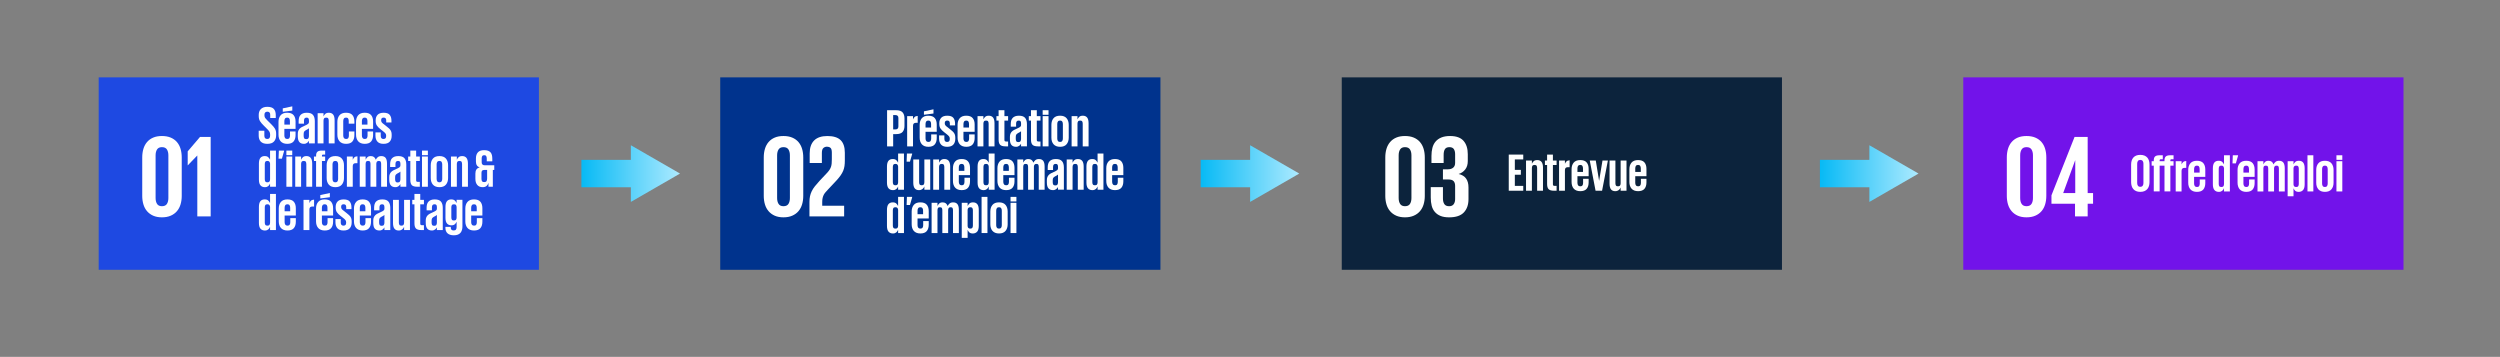 <?xml version="1.0" encoding="utf-8"?>
<!-- Generator: Adobe Illustrator 26.3.1, SVG Export Plug-In . SVG Version: 6.00 Build 0)  -->
<svg version="1.1" id="Layer_1" xmlns="http://www.w3.org/2000/svg" xmlns:xlink="http://www.w3.org/1999/xlink" x="0px" y="0px"
	 viewBox="0 0 3000 428.26" style="enable-background:new 0 0 3000 428.26;" xml:space="preserve">
<rect x="0" y="0" width="3000" height="428.26" fill="#808080" stroke="none"/>
<style type="text/css">
	.st0{fill:#1E49E2;}
	.st1{fill:url(#SVGID_1_);}
	.st2{fill:url(#SVGID_00000174562410471208252450000015822048046516202158_);}
	.st3{fill:url(#SVGID_00000083087417452875661140000018292652890825442480_);}
	.st4{fill:#FFFFFF;}
	.st5{fill:none;}
	.st6{fill:#00338D;}
	.st7{fill:#0C233C;}
	.st8{fill:#7213EA;}
</style>
<rect x="118.43" y="92.84" class="st0" width="528.26" height="230.9"/>
<g>
	<linearGradient id="SVGID_1_" gradientUnits="userSpaceOnUse" x1="697.671" y1="208.286" x2="816.01" y2="208.286">
		<stop  offset="5.586592e-03" style="stop-color:#08BAF5"/>
		<stop  offset="1" style="stop-color:#ACEAFF"/>
	</linearGradient>
	<polygon class="st1" points="697.67,224.69 757.02,224.69 757.02,242.3 816.01,208.28 757.02,174.28 757.02,191.88 697.67,191.88 	
		"/>
</g>
<g>
	
		<linearGradient id="SVGID_00000165203395051303153420000013777989265818971808_" gradientUnits="userSpaceOnUse" x1="1440.787" y1="208.286" x2="1559.126" y2="208.286">
		<stop  offset="5.586592e-03" style="stop-color:#08BAF5"/>
		<stop  offset="1" style="stop-color:#ACEAFF"/>
	</linearGradient>
	<polygon style="fill:url(#SVGID_00000165203395051303153420000013777989265818971808_);" points="1440.79,224.69 1500.14,224.69 
		1500.14,242.3 1559.13,208.28 1500.14,174.28 1500.14,191.88 1440.79,191.88 	"/>
</g>
<g>
	
		<linearGradient id="SVGID_00000060009541048230088020000002204626460117844384_" gradientUnits="userSpaceOnUse" x1="2183.903" y1="208.286" x2="2302.242" y2="208.286">
		<stop  offset="5.586592e-03" style="stop-color:#08BAF5"/>
		<stop  offset="1" style="stop-color:#ACEAFF"/>
	</linearGradient>
	<polygon style="fill:url(#SVGID_00000060009541048230088020000002204626460117844384_);" points="2183.9,224.69 2243.25,224.69 
		2243.25,242.3 2302.24,208.28 2243.25,174.28 2243.25,191.88 2183.9,191.88 	"/>
</g>
<g>
	<path class="st4" d="M194.31,260.8c-4.03,0-7.52-0.66-10.48-1.97c-2.95-1.31-5.41-3.12-7.38-5.41c-1.97-2.3-3.42-5.01-4.36-8.16
		c-0.94-3.14-1.41-6.54-1.41-10.19v-46.12c0-3.75,0.47-7.19,1.41-10.33c0.94-3.14,2.39-5.86,4.36-8.16c1.97-2.3,4.43-4.08,7.38-5.34
		c2.95-1.27,6.44-1.9,10.48-1.9c4.03,0,7.54,0.63,10.55,1.9c3,1.27,5.48,3.05,7.45,5.34c1.97,2.3,3.42,5.02,4.36,8.16
		c0.94,3.14,1.41,6.59,1.41,10.33v46.12c0,3.66-0.47,7.05-1.41,10.19c-0.94,3.14-2.39,5.86-4.36,8.16c-1.97,2.3-4.45,4.1-7.45,5.41
		C201.86,260.15,198.34,260.8,194.31,260.8z M194.31,247.45c2.81,0,4.8-0.91,5.98-2.74c1.17-1.83,1.76-4.19,1.76-7.1v-51.18
		c0-2.9-0.59-5.27-1.76-7.1c-1.17-1.83-3.16-2.74-5.98-2.74c-2.72,0-4.66,0.91-5.84,2.74c-1.17,1.83-1.76,4.2-1.76,7.1v51.18
		c0,2.91,0.58,5.27,1.76,7.1C189.65,246.53,191.59,247.45,194.31,247.45z"/>
	<path class="st4" d="M252.8,164.34v95.33h-16.03V186.7h-0.14l-11.25,11.67h-0.14v-16.73l14.76-17.29H252.8z"/>
</g>
<g>
	<rect x="309.04" y="128.71" class="st5" width="300.7" height="159.16"/>
	<path class="st4" d="M320.75,172.61c-1.88,0-3.47-0.25-4.77-0.74c-1.3-0.49-2.36-1.17-3.17-2.05c-0.81-0.87-1.41-1.92-1.79-3.14
		c-0.38-1.22-0.58-2.53-0.58-3.94v-5.82h6.78v5.99c0,1.25,0.29,2.2,0.86,2.87c0.58,0.67,1.48,1,2.72,1c1.15,0,1.99-0.35,2.53-1.06
		c0.53-0.71,0.8-1.64,0.8-2.79v-1.67c0-1.24-0.27-2.31-0.8-3.21c-0.53-0.9-1.35-1.88-2.46-2.96l-4.29-4.31
		c-1.02-1.02-1.92-1.97-2.69-2.85c-0.77-0.87-1.41-1.75-1.92-2.62c-0.51-0.87-0.89-1.8-1.12-2.78c-0.24-0.98-0.35-2.09-0.35-3.33
		v-1.47c0-1.32,0.2-2.57,0.61-3.74c0.4-1.17,1.02-2.19,1.86-3.04c0.83-0.85,1.89-1.52,3.17-2.02c1.28-0.49,2.82-0.74,4.61-0.74
		c3.67,0,6.28,0.85,7.84,2.56c1.56,1.71,2.34,4.14,2.34,7.3v3.52h-6.66v-3.81c0-2.5-1.15-3.74-3.46-3.74c-1.02,0-1.86,0.29-2.5,0.87
		c-0.64,0.58-0.96,1.49-0.96,2.74v0.9c0,1.24,0.31,2.29,0.93,3.12c0.62,0.84,1.46,1.77,2.53,2.8l4.67,4.61
		c0.98,1.02,1.84,1.95,2.59,2.78c0.75,0.83,1.36,1.69,1.86,2.56c0.49,0.88,0.85,1.78,1.09,2.72c0.23,0.94,0.35,2.01,0.35,3.2v2.11
		c0,2.99-0.84,5.43-2.53,7.33C327.16,171.66,324.46,172.61,320.75,172.61z"/>
	<path class="st4" d="M354.67,157.76v4.29c0,3.29-0.8,5.87-2.4,7.74c-1.6,1.88-4.15,2.82-7.65,2.82c-1.75,0-3.29-0.27-4.61-0.8
		c-1.32-0.53-2.41-1.29-3.26-2.27c-0.85-0.98-1.49-2.14-1.92-3.49c-0.43-1.34-0.64-2.83-0.64-4.45v-15.3c0-3.29,0.85-5.94,2.56-7.97
		c1.71-2.03,4.33-3.04,7.87-3.04c3.5,0,6.05,0.94,7.65,2.82c1.6,1.88,2.4,4.46,2.4,7.74v8.77h-13.44v8.06
		c0,1.24,0.29,2.23,0.86,2.98c0.58,0.75,1.46,1.12,2.66,1.12c1.15,0,1.98-0.36,2.5-1.09c0.51-0.73,0.77-1.73,0.77-3.01v-4.93H354.67
		z M350.77,132.67l-11.46,1.47v-4.1l11.46-2.43V132.67z M341.23,149.51h6.66v-4.29c0-1.24-0.26-2.23-0.77-2.98
		c-0.51-0.75-1.34-1.12-2.5-1.12c-1.2,0-2.06,0.37-2.59,1.12c-0.53,0.75-0.8,1.74-0.8,2.98V149.51z"/>
	<path class="st4" d="M370.73,172.1v-3.01h-0.19c-0.21,0.38-0.48,0.78-0.8,1.18c-0.32,0.41-0.71,0.78-1.18,1.12
		c-0.47,0.34-1.01,0.63-1.63,0.86c-0.62,0.23-1.33,0.35-2.14,0.35c-2.48,0-4.33-0.73-5.57-2.18c-1.24-1.45-1.86-3.78-1.86-6.98
		v-2.75c0-1.49,0.21-2.75,0.64-3.78c0.43-1.02,1-1.9,1.73-2.62c0.73-0.73,1.6-1.35,2.62-1.89c1.02-0.53,2.13-1.06,3.33-1.57
		c1.07-0.47,1.93-0.88,2.59-1.25c0.66-0.36,1.17-0.7,1.54-1.02c0.36-0.32,0.61-0.65,0.74-0.99c0.13-0.34,0.19-0.72,0.19-1.15v-1.66
		c0-1.28-0.2-2.21-0.61-2.78c-0.41-0.58-1.14-0.86-2.21-0.86c-1.11,0-1.91,0.31-2.4,0.93c-0.49,0.62-0.74,1.55-0.74,2.78v3.58h-6.4
		v-3.07c0-1.54,0.17-2.92,0.51-4.16c0.34-1.24,0.91-2.29,1.7-3.17c0.79-0.87,1.8-1.55,3.04-2.02c1.24-0.47,2.75-0.7,4.54-0.7
		c3.46,0,5.92,0.86,7.39,2.59c1.47,1.73,2.21,4.26,2.21,7.58v26.62H370.73z M367.47,166.98c1.28,0,2.14-0.36,2.59-1.09
		c0.45-0.73,0.67-1.64,0.67-2.75v-9.28c-0.13,0.17-0.28,0.32-0.45,0.45c-0.17,0.13-0.38,0.28-0.64,0.45
		c-0.26,0.17-0.58,0.36-0.96,0.58c-0.38,0.21-0.88,0.47-1.47,0.77c-1.11,0.64-1.86,1.27-2.24,1.89c-0.38,0.62-0.58,1.59-0.58,2.91
		v2.24c0,1.11,0.2,2.03,0.61,2.75C365.41,166.62,366.23,166.98,367.47,166.98z"/>
	<path class="st4" d="M394.48,144.83c0-1.11-0.2-2-0.61-2.68c-0.41-0.68-1.23-1.02-2.46-1.02c-1.24,0-2.08,0.34-2.53,1.02
		c-0.45,0.68-0.67,1.58-0.67,2.68v27.27h-7.04v-36.29h7.04v3.71h0.13c0.43-1.07,1.12-2.04,2.08-2.91c0.96-0.87,2.38-1.31,4.26-1.31
		c2.22,0,3.91,0.73,5.09,2.18c1.17,1.45,1.76,3.78,1.76,6.98v27.65h-7.04V144.83z"/>
	<path class="st4" d="M425.26,157.76v4.29c0,3.29-0.79,5.87-2.37,7.74c-1.58,1.88-4.12,2.82-7.62,2.82c-1.75,0-3.29-0.27-4.61-0.8
		c-1.32-0.53-2.41-1.29-3.26-2.27c-0.85-0.98-1.49-2.14-1.92-3.49c-0.43-1.34-0.64-2.83-0.64-4.45v-15.3c0-3.29,0.85-5.94,2.56-7.97
		c1.71-2.03,4.33-3.04,7.87-3.04c3.5,0,6.04,0.93,7.62,2.78c1.58,1.86,2.37,4.43,2.37,7.71v2.62h-6.78v-3.26
		c0-1.24-0.25-2.22-0.74-2.94c-0.49-0.72-1.31-1.09-2.46-1.09c-1.2,0-2.06,0.37-2.59,1.12c-0.53,0.75-0.8,1.74-0.8,2.98v17.47
		c0,1.24,0.29,2.23,0.86,2.98c0.58,0.75,1.44,1.12,2.59,1.12c1.19,0,2.05-0.36,2.56-1.09c0.51-0.73,0.77-1.73,0.77-3.01v-4.93
		H425.26z"/>
	<path class="st4" d="M447.72,157.76v4.29c0,3.29-0.8,5.87-2.4,7.74c-1.6,1.88-4.15,2.82-7.65,2.82c-1.75,0-3.29-0.27-4.61-0.8
		c-1.32-0.53-2.41-1.29-3.26-2.27c-0.85-0.98-1.49-2.14-1.92-3.49c-0.43-1.34-0.64-2.83-0.64-4.45v-15.3c0-3.29,0.85-5.94,2.56-7.97
		c1.71-2.03,4.33-3.04,7.87-3.04c3.5,0,6.05,0.94,7.65,2.82c1.6,1.88,2.4,4.46,2.4,7.74v8.77h-13.44v8.06
		c0,1.24,0.29,2.23,0.86,2.98c0.58,0.75,1.46,1.12,2.66,1.12c1.15,0,1.98-0.36,2.5-1.09c0.51-0.73,0.77-1.73,0.77-3.01v-4.93H447.72
		z M434.28,149.51h6.66v-4.29c0-1.24-0.26-2.23-0.77-2.98c-0.51-0.75-1.34-1.12-2.5-1.12c-1.2,0-2.06,0.37-2.59,1.12
		c-0.53,0.75-0.8,1.74-0.8,2.98V149.51z"/>
	<path class="st4" d="M470,163.01c0,2.94-0.79,5.28-2.37,7.01c-1.58,1.73-4.05,2.59-7.42,2.59c-3.24,0-5.66-0.87-7.26-2.62
		c-1.6-1.75-2.4-4.18-2.4-7.3v-3.78h6.34v4.1c0,2.52,1.09,3.78,3.26,3.78c2.13,0,3.2-1.09,3.2-3.26v-1.02c0-0.9-0.29-1.72-0.86-2.46
		c-0.58-0.75-1.68-1.74-3.3-2.98l-2.69-2.11c-1.88-1.45-3.3-2.89-4.26-4.32c-0.96-1.43-1.44-3.27-1.44-5.54v-0.9
		c0-2.6,0.77-4.74,2.3-6.4c1.54-1.66,3.97-2.5,7.3-2.5c3.46,0,5.88,0.85,7.26,2.56c1.39,1.71,2.08,4.08,2.08,7.1v1.98h-6.27v-2.3
		c0-1.15-0.23-2.03-0.7-2.62c-0.47-0.6-1.26-0.9-2.37-0.9c-1.11,0-1.89,0.27-2.34,0.8c-0.45,0.53-0.67,1.23-0.67,2.08v0.58
		c0,0.85,0.26,1.62,0.77,2.3c0.51,0.68,1.39,1.45,2.62,2.3l2.56,2.05c1.24,0.98,2.28,1.85,3.14,2.59c0.85,0.75,1.54,1.5,2.05,2.27
		c0.51,0.77,0.88,1.6,1.12,2.5c0.23,0.9,0.35,1.96,0.35,3.2V163.01z"/>
	<path class="st4" d="M331.12,224.1h-7.04v-3.71h-0.13c-0.21,0.51-0.48,1.02-0.8,1.54c-0.32,0.51-0.71,0.96-1.18,1.34
		c-0.47,0.38-1.04,0.7-1.7,0.96c-0.66,0.26-1.46,0.38-2.4,0.38c-2.26,0-4.02-0.73-5.28-2.18c-1.26-1.45-1.89-3.78-1.89-6.98v-19.01
		c0-3.2,0.59-5.52,1.76-6.98c1.17-1.45,2.89-2.18,5.15-2.18c1.88,0,3.28,0.44,4.22,1.31c0.94,0.88,1.64,1.85,2.11,2.91h0.13v-10.82
		h7.04V224.1z M317.74,215.1c0,1.1,0.21,1.99,0.64,2.67c0.43,0.68,1.26,1.02,2.5,1.02c1.24,0,2.08-0.34,2.53-1.02
		c0.45-0.68,0.67-1.57,0.67-2.67v-18.74c-0.09-0.97-0.36-1.76-0.83-2.35c-0.47-0.59-1.26-0.89-2.37-0.89c-1.24,0-2.07,0.34-2.5,1.02
		c-0.43,0.68-0.64,1.57-0.64,2.67V215.1z"/>
	<path class="st4" d="M340.91,181.28l-2.62,9.15h-4.03l0.38-9.73h6.27V181.28z"/>
	<path class="st4" d="M343.66,180.71h7.04v5.5h-7.04V180.71z M343.66,187.81h7.04v36.29h-7.04V187.81z"/>
	<path class="st4" d="M367.59,196.83c0-1.11-0.2-2-0.61-2.68c-0.41-0.68-1.23-1.02-2.46-1.02c-1.24,0-2.08,0.34-2.53,1.02
		c-0.45,0.68-0.67,1.58-0.67,2.68v27.27h-7.04v-36.29h7.04v3.71h0.13c0.43-1.07,1.12-2.04,2.08-2.91c0.96-0.87,2.38-1.31,4.26-1.31
		c2.22,0,3.91,0.73,5.09,2.18c1.17,1.45,1.76,3.78,1.76,6.98v27.65h-7.04V196.83z"/>
	<path class="st4" d="M376.75,187.81h2.56v-1.09c0-2.13,0.53-3.67,1.6-4.61c1.07-0.94,2.79-1.41,5.18-1.41h4.1v4.8h-2.37
		c-0.6,0-0.99,0.12-1.18,0.35c-0.19,0.24-0.29,0.61-0.29,1.12v0.83h3.84v5.38h-3.84v30.91h-7.04v-30.91h-2.56V187.81z"/>
	<path class="st4" d="M402.41,224.61c-1.75,0-3.29-0.27-4.61-0.8c-1.32-0.53-2.41-1.29-3.26-2.27c-0.85-0.98-1.49-2.14-1.92-3.49
		c-0.43-1.34-0.64-2.83-0.64-4.45v-15.3c0-3.29,0.85-5.94,2.56-7.97c1.71-2.03,4.33-3.04,7.87-3.04c3.5,0,6.1,1.01,7.81,3.04
		c1.71,2.03,2.56,4.68,2.56,7.97v15.3c0,3.24-0.85,5.89-2.56,7.94C408.51,223.59,405.91,224.61,402.41,224.61z M402.41,218.79
		c1.15,0,1.99-0.37,2.53-1.12c0.53-0.75,0.8-1.74,0.8-2.98v-17.47c0-1.24-0.27-2.23-0.8-2.98c-0.53-0.75-1.38-1.12-2.53-1.12
		c-1.2,0-2.06,0.37-2.59,1.12c-0.53,0.75-0.8,1.74-0.8,2.98v17.47c0,1.24,0.27,2.23,0.8,2.98
		C400.35,218.41,401.21,218.79,402.41,218.79z"/>
	<path class="st4" d="M428.91,195.81h-1.98c-1.28,0-2.21,0.3-2.78,0.9c-0.58,0.6-0.86,1.52-0.86,2.75v24.64h-7.04v-36.29h7.04v3.71
		h0.13c0.3-0.85,0.85-1.71,1.66-2.56c0.81-0.85,2.09-1.32,3.84-1.41V195.81z"/>
	<path class="st4" d="M444.58,196.76c0-1.11-0.18-1.99-0.54-2.65c-0.36-0.66-1.14-0.99-2.34-0.99c-1.19,0-1.98,0.33-2.37,0.99
		c-0.38,0.66-0.58,1.54-0.58,2.65v27.34h-7.04v-36.29h7.04v3.65h0.13c0.43-1.02,1.1-1.97,2.02-2.85c0.92-0.87,2.27-1.31,4.06-1.31
		c2.99,0,4.95,1.41,5.89,4.22h0.19c0.47-1.02,1.22-1.98,2.24-2.88s2.45-1.34,4.29-1.34c2.35,0,4.07,0.73,5.18,2.18
		c1.11,1.45,1.66,3.75,1.66,6.91v27.71h-7.04v-27.34c0-1.11-0.18-1.99-0.54-2.65c-0.36-0.66-1.12-0.99-2.27-0.99
		c-1.11,0-1.88,0.31-2.3,0.93c-0.43,0.62-0.66,1.42-0.7,2.4v27.65h-6.98V196.76z"/>
	<path class="st4" d="M480.49,224.1v-3.01h-0.19c-0.21,0.38-0.48,0.78-0.8,1.18c-0.32,0.41-0.71,0.78-1.18,1.12
		c-0.47,0.34-1.01,0.63-1.63,0.86c-0.62,0.23-1.33,0.35-2.14,0.35c-2.48,0-4.33-0.73-5.57-2.18c-1.24-1.45-1.86-3.78-1.86-6.98
		v-2.75c0-1.49,0.21-2.75,0.64-3.78c0.43-1.02,1-1.9,1.73-2.62c0.73-0.73,1.6-1.35,2.62-1.89c1.02-0.53,2.13-1.06,3.33-1.57
		c1.07-0.47,1.93-0.88,2.59-1.25c0.66-0.36,1.17-0.7,1.54-1.02c0.36-0.32,0.61-0.65,0.74-0.99c0.13-0.34,0.19-0.72,0.19-1.15v-1.66
		c0-1.28-0.2-2.21-0.61-2.78c-0.41-0.58-1.14-0.86-2.21-0.86c-1.11,0-1.91,0.31-2.4,0.93c-0.49,0.62-0.74,1.55-0.74,2.78v3.58h-6.4
		v-3.07c0-1.54,0.17-2.92,0.51-4.16c0.34-1.24,0.91-2.29,1.7-3.17c0.79-0.87,1.8-1.55,3.04-2.02c1.24-0.47,2.75-0.7,4.54-0.7
		c3.46,0,5.92,0.86,7.39,2.59c1.47,1.73,2.21,4.26,2.21,7.58v26.62H480.49z M477.23,218.98c1.28,0,2.14-0.36,2.59-1.09
		c0.45-0.73,0.67-1.64,0.67-2.75v-9.28c-0.13,0.17-0.28,0.32-0.45,0.45c-0.17,0.13-0.38,0.28-0.64,0.45
		c-0.26,0.17-0.58,0.36-0.96,0.58c-0.38,0.21-0.88,0.47-1.47,0.77c-1.11,0.64-1.86,1.27-2.24,1.89c-0.38,0.62-0.58,1.59-0.58,2.91
		v2.24c0,1.11,0.2,2.03,0.61,2.75C475.17,218.62,475.99,218.98,477.23,218.98z"/>
	<path class="st4" d="M489.77,187.81h2.62v-7.1h6.98v7.1h4.42v5.38h-4.42v23.11c0,0.72,0.16,1.23,0.48,1.53s0.88,0.44,1.7,0.44h2.24
		v5.82h-3.01c-3.16,0-5.34-0.62-6.56-1.86c-1.22-1.24-1.82-3.31-1.82-6.21v-22.85h-2.62V187.81z"/>
	<path class="st4" d="M506.41,180.71h7.04v5.5h-7.04V180.71z M506.41,187.81h7.04v36.29h-7.04V187.81z"/>
	<path class="st4" d="M527.34,224.61c-1.75,0-3.29-0.27-4.61-0.8c-1.32-0.53-2.41-1.29-3.26-2.27c-0.85-0.98-1.49-2.14-1.92-3.49
		c-0.43-1.34-0.64-2.83-0.64-4.45v-15.3c0-3.29,0.85-5.94,2.56-7.97c1.71-2.03,4.33-3.04,7.87-3.04c3.5,0,6.1,1.01,7.81,3.04
		c1.71,2.03,2.56,4.68,2.56,7.97v15.3c0,3.24-0.85,5.89-2.56,7.94C533.44,223.59,530.83,224.61,527.34,224.61z M527.34,218.79
		c1.15,0,1.99-0.37,2.53-1.12c0.53-0.75,0.8-1.74,0.8-2.98v-17.47c0-1.24-0.27-2.23-0.8-2.98c-0.53-0.75-1.38-1.12-2.53-1.12
		c-1.2,0-2.06,0.37-2.59,1.12c-0.53,0.75-0.8,1.74-0.8,2.98v17.47c0,1.24,0.27,2.23,0.8,2.98
		C525.28,218.41,526.14,218.79,527.34,218.79z"/>
	<path class="st4" d="M554.47,196.83c0-1.11-0.2-2-0.61-2.68c-0.41-0.68-1.23-1.02-2.46-1.02c-1.24,0-2.08,0.34-2.53,1.02
		c-0.45,0.68-0.67,1.58-0.67,2.68v27.27h-7.04v-36.29h7.04v3.71h0.13c0.43-1.07,1.12-2.04,2.08-2.91c0.96-0.87,2.38-1.31,4.26-1.31
		c2.22,0,3.91,0.73,5.09,2.18c1.17,1.45,1.76,3.78,1.76,6.98v27.65h-7.04V196.83z"/>
	<path class="st4" d="M591.4,203.94v20.16h-5.25v-4.74c-0.38,1.49-1.13,2.74-2.24,3.74c-1.11,1-2.69,1.5-4.74,1.5
		c-2.77,0-4.92-0.89-6.43-2.66c-1.52-1.77-2.27-4.19-2.27-7.26v-6.4c0-2,0.4-3.63,1.22-4.86c0.81-1.24,2.13-2.07,3.97-2.5
		c-3.03-0.98-4.54-3.33-4.54-7.04v-3.78c0-3.07,0.78-5.49,2.34-7.26c1.56-1.77,4.02-2.66,7.39-2.66c1.88,0,3.46,0.22,4.74,0.67
		c1.28,0.45,2.3,1.11,3.07,1.98c0.77,0.88,1.31,1.96,1.63,3.26c0.32,1.3,0.48,2.81,0.48,4.51v3.01h-6.66v-3.14
		c0-1.36-0.21-2.41-0.64-3.14c-0.43-0.73-1.22-1.09-2.37-1.09c-1.15,0-1.95,0.35-2.4,1.06c-0.45,0.7-0.67,1.65-0.67,2.85v4.67
		c0,2.35,1.24,3.52,3.71,3.52h11.39v5.57H591.4z M581.03,218.53c1.32,0,2.24-0.37,2.75-1.12c0.51-0.75,0.77-1.78,0.77-3.1v-10.37
		h-3.39c-1.28,0-2.17,0.3-2.66,0.9c-0.49,0.6-0.74,1.47-0.74,2.62v7.17c0,1.24,0.25,2.2,0.74,2.88
		C578.99,218.19,579.84,218.53,581.03,218.53z"/>
	<path class="st4" d="M331.12,276.1h-7.04v-3.71h-0.13c-0.21,0.51-0.48,1.02-0.8,1.54c-0.32,0.51-0.71,0.96-1.18,1.34
		c-0.47,0.38-1.04,0.7-1.7,0.96c-0.66,0.26-1.46,0.38-2.4,0.38c-2.26,0-4.02-0.73-5.28-2.18c-1.26-1.45-1.89-3.78-1.89-6.98v-19.01
		c0-3.2,0.59-5.52,1.76-6.98c1.17-1.45,2.89-2.18,5.15-2.18c1.88,0,3.28,0.44,4.22,1.31c0.94,0.88,1.64,1.85,2.11,2.91h0.13v-10.82
		h7.04V276.1z M317.74,267.1c0,1.1,0.21,1.99,0.64,2.67c0.43,0.68,1.26,1.02,2.5,1.02c1.24,0,2.08-0.34,2.53-1.02
		c0.45-0.68,0.67-1.57,0.67-2.67v-18.74c-0.09-0.97-0.36-1.76-0.83-2.35c-0.47-0.59-1.26-0.89-2.37-0.89c-1.24,0-2.07,0.34-2.5,1.02
		c-0.43,0.68-0.64,1.57-0.64,2.67V267.1z"/>
	<path class="st4" d="M354.99,261.76v4.29c0,3.29-0.8,5.87-2.4,7.74c-1.6,1.88-4.15,2.82-7.65,2.82c-1.75,0-3.29-0.27-4.61-0.8
		c-1.32-0.53-2.41-1.29-3.26-2.27c-0.85-0.98-1.49-2.14-1.92-3.49c-0.43-1.34-0.64-2.83-0.64-4.45v-15.3c0-3.29,0.85-5.94,2.56-7.97
		c1.71-2.03,4.33-3.04,7.87-3.04c3.5,0,6.05,0.94,7.65,2.82c1.6,1.88,2.4,4.46,2.4,7.74v8.77h-13.44v8.06
		c0,1.24,0.29,2.23,0.86,2.98c0.58,0.75,1.46,1.12,2.66,1.12c1.15,0,1.98-0.36,2.5-1.09c0.51-0.73,0.77-1.73,0.77-3.01v-4.93H354.99
		z M341.55,253.51h6.66v-4.29c0-1.24-0.26-2.23-0.77-2.98c-0.51-0.75-1.34-1.12-2.5-1.12c-1.2,0-2.06,0.37-2.59,1.12
		c-0.53,0.75-0.8,1.74-0.8,2.98V253.51z"/>
	<path class="st4" d="M376.88,247.81h-1.98c-1.28,0-2.21,0.3-2.78,0.9c-0.58,0.6-0.86,1.52-0.86,2.75v24.64h-7.04v-36.29h7.04v3.71
		h0.13c0.3-0.85,0.85-1.71,1.66-2.56c0.81-0.85,2.09-1.32,3.84-1.41V247.81z"/>
	<path class="st4" d="M399.72,261.76v4.29c0,3.29-0.8,5.87-2.4,7.74c-1.6,1.88-4.15,2.82-7.65,2.82c-1.75,0-3.29-0.27-4.61-0.8
		c-1.32-0.53-2.41-1.29-3.26-2.27c-0.85-0.98-1.49-2.14-1.92-3.49c-0.43-1.34-0.64-2.83-0.64-4.45v-15.3c0-3.29,0.85-5.94,2.56-7.97
		c1.71-2.03,4.33-3.04,7.87-3.04c3.5,0,6.05,0.94,7.65,2.82c1.6,1.88,2.4,4.46,2.4,7.74v8.77h-13.44v8.06
		c0,1.24,0.29,2.23,0.86,2.98c0.58,0.75,1.46,1.12,2.66,1.12c1.15,0,1.98-0.36,2.5-1.09c0.51-0.73,0.77-1.73,0.77-3.01v-4.93H399.72
		z M395.82,236.67l-11.46,1.47v-4.1l11.46-2.43V236.67z M386.28,253.51h6.66v-4.29c0-1.24-0.26-2.23-0.77-2.98
		c-0.51-0.75-1.34-1.12-2.5-1.12c-1.2,0-2.06,0.37-2.59,1.12c-0.53,0.75-0.8,1.74-0.8,2.98V253.51z"/>
	<path class="st4" d="M422,267.01c0,2.94-0.79,5.28-2.37,7.01c-1.58,1.73-4.05,2.59-7.42,2.59c-3.24,0-5.66-0.87-7.26-2.62
		c-1.6-1.75-2.4-4.18-2.4-7.3v-3.78h6.34v4.1c0,2.52,1.09,3.78,3.26,3.78c2.13,0,3.2-1.09,3.2-3.26v-1.02c0-0.9-0.29-1.72-0.86-2.46
		c-0.58-0.75-1.68-1.74-3.3-2.98l-2.69-2.11c-1.88-1.45-3.3-2.89-4.26-4.32c-0.96-1.43-1.44-3.27-1.44-5.54v-0.9
		c0-2.6,0.77-4.74,2.3-6.4c1.54-1.66,3.97-2.5,7.3-2.5c3.46,0,5.88,0.85,7.26,2.56c1.39,1.71,2.08,4.08,2.08,7.1v1.98h-6.27v-2.3
		c0-1.15-0.23-2.03-0.7-2.62c-0.47-0.6-1.26-0.9-2.37-0.9c-1.11,0-1.89,0.27-2.34,0.8c-0.45,0.53-0.67,1.23-0.67,2.08v0.58
		c0,0.85,0.26,1.62,0.77,2.3c0.51,0.68,1.39,1.45,2.62,2.3l2.56,2.05c1.24,0.98,2.28,1.85,3.14,2.59c0.85,0.75,1.54,1.5,2.05,2.27
		c0.51,0.77,0.88,1.6,1.12,2.5c0.23,0.9,0.35,1.96,0.35,3.2V267.01z"/>
	<path class="st4" d="M445.23,261.76v4.29c0,3.29-0.8,5.87-2.4,7.74c-1.6,1.88-4.15,2.82-7.65,2.82c-1.75,0-3.29-0.27-4.61-0.8
		c-1.32-0.53-2.41-1.29-3.26-2.27c-0.85-0.98-1.49-2.14-1.92-3.49c-0.43-1.34-0.64-2.83-0.64-4.45v-15.3c0-3.29,0.85-5.94,2.56-7.97
		c1.71-2.03,4.33-3.04,7.87-3.04c3.5,0,6.05,0.94,7.65,2.82c1.6,1.88,2.4,4.46,2.4,7.74v8.77h-13.44v8.06
		c0,1.24,0.29,2.23,0.86,2.98c0.58,0.75,1.46,1.12,2.66,1.12c1.15,0,1.98-0.36,2.5-1.09c0.51-0.73,0.77-1.73,0.77-3.01v-4.93H445.23
		z M431.79,253.51h6.66v-4.29c0-1.24-0.26-2.23-0.77-2.98c-0.51-0.75-1.34-1.12-2.5-1.12c-1.2,0-2.06,0.37-2.59,1.12
		c-0.53,0.75-0.8,1.74-0.8,2.98V253.51z"/>
	<path class="st4" d="M461.29,276.1v-3.01h-0.19c-0.21,0.38-0.48,0.78-0.8,1.18c-0.32,0.41-0.71,0.78-1.18,1.12
		c-0.47,0.34-1.01,0.63-1.63,0.86c-0.62,0.23-1.33,0.35-2.14,0.35c-2.48,0-4.33-0.73-5.57-2.18c-1.24-1.45-1.86-3.78-1.86-6.98
		v-2.75c0-1.49,0.21-2.75,0.64-3.78c0.43-1.02,1-1.9,1.73-2.62c0.73-0.73,1.6-1.35,2.62-1.89c1.02-0.53,2.13-1.06,3.33-1.57
		c1.07-0.47,1.93-0.88,2.59-1.25c0.66-0.36,1.17-0.7,1.54-1.02c0.36-0.32,0.61-0.65,0.74-0.99c0.13-0.34,0.19-0.72,0.19-1.15v-1.66
		c0-1.28-0.2-2.21-0.61-2.78c-0.41-0.58-1.14-0.86-2.21-0.86c-1.11,0-1.91,0.31-2.4,0.93c-0.49,0.62-0.74,1.55-0.74,2.78v3.58h-6.4
		v-3.07c0-1.54,0.17-2.92,0.51-4.16c0.34-1.24,0.91-2.29,1.7-3.17c0.79-0.87,1.8-1.55,3.04-2.02c1.24-0.47,2.75-0.7,4.54-0.7
		c3.46,0,5.92,0.86,7.39,2.59c1.47,1.73,2.21,4.26,2.21,7.58v26.62H461.29z M458.03,270.98c1.28,0,2.14-0.36,2.59-1.09
		c0.45-0.73,0.67-1.64,0.67-2.75v-9.28c-0.13,0.17-0.28,0.32-0.45,0.45c-0.17,0.13-0.38,0.28-0.64,0.45
		c-0.26,0.17-0.58,0.36-0.96,0.58c-0.38,0.21-0.88,0.47-1.47,0.77c-1.11,0.64-1.86,1.27-2.24,1.89c-0.38,0.62-0.58,1.59-0.58,2.91
		v2.24c0,1.11,0.2,2.03,0.61,2.75C455.97,270.62,456.79,270.98,458.03,270.98z"/>
	<path class="st4" d="M478.64,267.08c0,1.11,0.2,2,0.61,2.68c0.4,0.68,1.23,1.02,2.46,1.02c1.24,0,2.08-0.34,2.53-1.02
		c0.45-0.68,0.67-1.58,0.67-2.68v-27.27h7.04v36.29h-7.04v-3.71h-0.13c-0.21,0.51-0.49,1.02-0.83,1.54
		c-0.34,0.51-0.77,0.96-1.28,1.34c-0.51,0.38-1.12,0.7-1.82,0.96s-1.53,0.38-2.46,0.38c-2.22,0-3.9-0.73-5.06-2.18
		c-1.15-1.45-1.73-3.78-1.73-6.98v-27.65h7.04V267.08z"/>
	<path class="st4" d="M494.7,239.81h2.62v-7.1h6.98v7.1h4.42v5.38h-4.42v23.11c0,0.72,0.16,1.23,0.48,1.53s0.88,0.44,1.7,0.44h2.24
		v5.82h-3.01c-3.16,0-5.34-0.62-6.56-1.86c-1.22-1.24-1.82-3.31-1.82-6.21v-22.85h-2.62V239.81z"/>
	<path class="st4" d="M524.27,276.1v-3.01h-0.19c-0.21,0.38-0.48,0.78-0.8,1.18c-0.32,0.41-0.71,0.78-1.18,1.12
		c-0.47,0.34-1.01,0.63-1.63,0.86c-0.62,0.23-1.33,0.35-2.14,0.35c-2.48,0-4.33-0.73-5.57-2.18c-1.24-1.45-1.86-3.78-1.86-6.98
		v-2.75c0-1.49,0.21-2.75,0.64-3.78c0.43-1.02,1-1.9,1.73-2.62c0.73-0.73,1.6-1.35,2.62-1.89c1.02-0.53,2.13-1.06,3.33-1.57
		c1.07-0.47,1.93-0.88,2.59-1.25c0.66-0.36,1.17-0.7,1.54-1.02c0.36-0.32,0.61-0.65,0.74-0.99c0.13-0.34,0.19-0.72,0.19-1.15v-1.66
		c0-1.28-0.2-2.21-0.61-2.78c-0.41-0.58-1.14-0.86-2.21-0.86c-1.11,0-1.91,0.31-2.4,0.93c-0.49,0.62-0.74,1.55-0.74,2.78v3.58h-6.4
		v-3.07c0-1.54,0.17-2.92,0.51-4.16c0.34-1.24,0.91-2.29,1.7-3.17c0.79-0.87,1.8-1.55,3.04-2.02c1.24-0.47,2.75-0.7,4.54-0.7
		c3.46,0,5.92,0.86,7.39,2.59c1.47,1.73,2.21,4.26,2.21,7.58v26.62H524.27z M521,270.98c1.28,0,2.14-0.36,2.59-1.09
		c0.45-0.73,0.67-1.64,0.67-2.75v-9.28c-0.13,0.17-0.28,0.32-0.45,0.45c-0.17,0.13-0.38,0.28-0.64,0.45
		c-0.26,0.17-0.58,0.36-0.96,0.58c-0.38,0.21-0.88,0.47-1.47,0.77c-1.11,0.64-1.86,1.27-2.24,1.89c-0.38,0.62-0.58,1.59-0.58,2.91
		v2.24c0,1.11,0.2,2.03,0.61,2.75C518.95,270.62,519.77,270.98,521,270.98z"/>
	<path class="st4" d="M554.92,239.81v31.68c0,1.58-0.18,3.04-0.54,4.38c-0.36,1.34-0.95,2.5-1.76,3.46
		c-0.81,0.96-1.88,1.71-3.2,2.24c-1.32,0.53-2.92,0.8-4.8,0.8c-1.79,0-3.33-0.22-4.61-0.67c-1.28-0.45-2.33-1.07-3.14-1.86
		c-0.81-0.79-1.41-1.72-1.79-2.78c-0.38-1.07-0.58-2.22-0.58-3.46v-1.34h6.46v0.9c0,1.11,0.27,1.95,0.8,2.53
		c0.53,0.58,1.44,0.86,2.72,0.86c1.24,0,2.12-0.35,2.66-1.06c0.53-0.7,0.8-1.67,0.8-2.91v-6.34h-0.13c-0.21,0.51-0.48,1.01-0.8,1.5
		c-0.32,0.49-0.71,0.94-1.18,1.34c-0.47,0.41-1.04,0.73-1.7,0.96c-0.66,0.23-1.46,0.35-2.4,0.35c-2.26,0-4.02-0.71-5.28-2.14
		c-1.26-1.43-1.89-3.74-1.89-6.94v-12.86c0-3.2,0.59-5.52,1.76-6.98c1.17-1.45,2.87-2.18,5.09-2.18c1.92,0,3.35,0.44,4.29,1.31
		c0.94,0.88,1.64,1.85,2.11,2.91h0.13v-3.71H554.92z M541.61,260.97c0,1.1,0.2,1.97,0.61,2.63c0.4,0.65,1.23,0.98,2.46,0.98
		c1.24,0,2.09-0.33,2.56-0.98c0.47-0.66,0.7-1.53,0.7-2.63V248.8c0-1.1-0.22-1.99-0.67-2.66c-0.45-0.68-1.29-1.01-2.53-1.01
		c-1.24,0-2.07,0.34-2.5,1.01c-0.43,0.68-0.64,1.56-0.64,2.66V260.97z"/>
	<path class="st4" d="M578.86,261.76v4.29c0,3.29-0.8,5.87-2.4,7.74c-1.6,1.88-4.15,2.82-7.65,2.82c-1.75,0-3.29-0.27-4.61-0.8
		c-1.32-0.53-2.41-1.29-3.26-2.27c-0.85-0.98-1.49-2.14-1.92-3.49c-0.43-1.34-0.64-2.83-0.64-4.45v-15.3c0-3.29,0.85-5.94,2.56-7.97
		c1.71-2.03,4.33-3.04,7.87-3.04c3.5,0,6.05,0.94,7.65,2.82c1.6,1.88,2.4,4.46,2.4,7.74v8.77h-13.44v8.06
		c0,1.24,0.29,2.23,0.86,2.98c0.58,0.75,1.46,1.12,2.66,1.12c1.15,0,1.98-0.36,2.5-1.09c0.51-0.73,0.77-1.73,0.77-3.01v-4.93H578.86
		z M565.42,253.51h6.66v-4.29c0-1.24-0.26-2.23-0.77-2.98c-0.51-0.75-1.34-1.12-2.5-1.12c-1.2,0-2.06,0.37-2.59,1.12
		c-0.53,0.75-0.8,1.74-0.8,2.98V253.51z"/>
</g>
<rect x="864.27" y="92.84" class="st6" width="528.26" height="230.9"/>
<g>
	<path class="st4" d="M940.14,260.8c-4.03,0-7.52-0.66-10.48-1.97c-2.95-1.31-5.41-3.12-7.38-5.41c-1.97-2.3-3.42-5.01-4.36-8.16
		c-0.94-3.14-1.41-6.54-1.41-10.19v-46.12c0-3.75,0.47-7.19,1.41-10.33c0.94-3.14,2.39-5.86,4.36-8.16c1.97-2.3,4.43-4.08,7.38-5.34
		c2.95-1.27,6.44-1.9,10.48-1.9c4.03,0,7.54,0.63,10.55,1.9c3,1.27,5.48,3.05,7.45,5.34c1.97,2.3,3.42,5.02,4.36,8.16
		c0.94,3.14,1.41,6.59,1.41,10.33v46.12c0,3.66-0.47,7.05-1.41,10.19c-0.94,3.14-2.39,5.86-4.36,8.16c-1.97,2.3-4.45,4.1-7.45,5.41
		C947.69,260.15,944.17,260.8,940.14,260.8z M940.14,247.45c2.81,0,4.8-0.91,5.98-2.74c1.17-1.83,1.76-4.19,1.76-7.1v-51.18
		c0-2.9-0.59-5.27-1.76-7.1c-1.17-1.83-3.16-2.74-5.98-2.74c-2.72,0-4.66,0.91-5.84,2.74c-1.17,1.83-1.76,4.2-1.76,7.1v51.18
		c0,2.91,0.58,5.27,1.76,7.1C935.48,246.53,937.42,247.45,940.14,247.45z"/>
	<path class="st4" d="M971.36,242.1c0-2.34,0.21-4.52,0.63-6.54c0.42-2.01,1.1-4.01,2.04-5.98c0.94-1.97,2.18-3.94,3.73-5.91
		c1.55-1.97,3.4-4.12,5.55-6.47l9-9.56c1.31-1.41,2.34-2.68,3.09-3.81c0.75-1.13,1.34-2.31,1.76-3.53c0.42-1.22,0.7-2.57,0.84-4.02
		c0.14-1.46,0.21-3.18,0.21-5.15v-7.91c0-3.01-0.56-4.97-1.69-5.86c-1.12-0.89-2.48-1.34-4.08-1.34c-1.69,0-3.14,0.52-4.36,1.56
		c-1.22,1.04-1.83,3.02-1.83,5.95v12.04h-14.62v-11.53c0-6.75,1.78-11.9,5.34-15.47c3.56-3.56,8.86-5.34,15.89-5.34
		c7.22,0,12.51,1.64,15.89,4.92c3.38,3.28,5.06,8.34,5.06,15.19v9.28c0,2.44-0.14,4.64-0.42,6.61c-0.28,1.97-0.8,3.87-1.55,5.69
		c-0.75,1.83-1.78,3.68-3.09,5.55c-1.31,1.88-3,3.94-5.06,6.19l-10.26,10.93c-1.03,1.14-1.97,2.18-2.81,3.12s-1.55,1.96-2.11,3.05
		s-1.01,2.32-1.34,3.69c-0.33,1.37-0.49,3.01-0.49,4.9v4.54h26.29v12.8h-41.62V242.1z"/>
</g>
<g>
	<rect x="1062.7" y="132.26" class="st5" width="300.7" height="148.06"/>
	<path class="st4" d="M1064.5,132.26h10.82c3.67,0,6.26,0.86,7.78,2.59c1.51,1.73,2.27,4.11,2.27,7.14v9.15
		c0,3.03-0.76,5.42-2.27,7.17c-1.51,1.75-4.11,2.62-7.78,2.62h-3.52v14.72h-7.3V132.26z M1071.79,138.08v17.22h2.69
		c2.39,0,3.58-1.2,3.58-3.61v-10.06c0-2.36-1.19-3.55-3.58-3.55H1071.79z"/>
	<path class="st4" d="M1101.23,147.36h-1.98c-1.28,0-2.21,0.3-2.78,0.9c-0.58,0.6-0.86,1.52-0.86,2.75v24.64h-7.04v-36.29h7.04v3.71
		h0.13c0.3-0.85,0.85-1.71,1.66-2.56c0.81-0.85,2.09-1.32,3.84-1.41V147.36z"/>
	<path class="st4" d="M1124.08,161.31v4.29c0,3.29-0.8,5.87-2.4,7.74c-1.6,1.88-4.15,2.82-7.65,2.82c-1.75,0-3.29-0.27-4.61-0.8
		c-1.32-0.53-2.41-1.29-3.26-2.27c-0.85-0.98-1.49-2.14-1.92-3.49c-0.43-1.34-0.64-2.83-0.64-4.45v-15.3c0-3.29,0.85-5.94,2.56-7.97
		c1.71-2.03,4.33-3.04,7.87-3.04c3.5,0,6.05,0.94,7.65,2.82c1.6,1.88,2.4,4.46,2.4,7.74v8.77h-13.44v8.06
		c0,1.24,0.29,2.23,0.86,2.98c0.58,0.75,1.46,1.12,2.66,1.12c1.15,0,1.98-0.36,2.5-1.09c0.51-0.73,0.77-1.73,0.77-3.01v-4.93
		H1124.08z M1120.18,136.23l-11.46,1.47v-4.1l11.46-2.43V136.23z M1110.64,153.06h6.66v-4.29c0-1.24-0.26-2.23-0.77-2.98
		c-0.51-0.75-1.34-1.12-2.5-1.12c-1.2,0-2.06,0.37-2.59,1.12c-0.53,0.75-0.8,1.74-0.8,2.98V153.06z"/>
	<path class="st4" d="M1146.35,166.56c0,2.94-0.79,5.28-2.37,7.01c-1.58,1.73-4.05,2.59-7.42,2.59c-3.24,0-5.66-0.87-7.26-2.62
		c-1.6-1.75-2.4-4.18-2.4-7.3v-3.78h6.34v4.1c0,2.52,1.09,3.78,3.26,3.78c2.13,0,3.2-1.09,3.2-3.26v-1.02c0-0.9-0.29-1.72-0.86-2.46
		c-0.58-0.75-1.68-1.74-3.3-2.98l-2.69-2.11c-1.88-1.45-3.3-2.89-4.26-4.32c-0.96-1.43-1.44-3.27-1.44-5.54v-0.9
		c0-2.6,0.77-4.74,2.3-6.4c1.54-1.66,3.97-2.5,7.3-2.5c3.46,0,5.88,0.85,7.26,2.56c1.39,1.71,2.08,4.08,2.08,7.1v1.98h-6.27v-2.3
		c0-1.15-0.23-2.03-0.7-2.62c-0.47-0.6-1.26-0.9-2.37-0.9c-1.11,0-1.89,0.27-2.34,0.8c-0.45,0.53-0.67,1.23-0.67,2.08v0.58
		c0,0.85,0.26,1.62,0.77,2.3c0.51,0.68,1.39,1.45,2.62,2.3l2.56,2.05c1.24,0.98,2.28,1.85,3.14,2.59c0.85,0.75,1.54,1.5,2.05,2.27
		c0.51,0.77,0.88,1.6,1.12,2.5c0.23,0.9,0.35,1.96,0.35,3.2V166.56z"/>
	<path class="st4" d="M1169.58,161.31v4.29c0,3.29-0.8,5.87-2.4,7.74c-1.6,1.88-4.15,2.82-7.65,2.82c-1.75,0-3.29-0.27-4.61-0.8
		c-1.32-0.53-2.41-1.29-3.26-2.27c-0.85-0.98-1.49-2.14-1.92-3.49c-0.43-1.34-0.64-2.83-0.64-4.45v-15.3c0-3.29,0.85-5.94,2.56-7.97
		c1.71-2.03,4.33-3.04,7.87-3.04c3.5,0,6.05,0.94,7.65,2.82c1.6,1.88,2.4,4.46,2.4,7.74v8.77h-13.44v8.06
		c0,1.24,0.29,2.23,0.86,2.98c0.58,0.75,1.46,1.12,2.66,1.12c1.15,0,1.98-0.36,2.5-1.09c0.51-0.73,0.77-1.73,0.77-3.01v-4.93
		H1169.58z M1156.15,153.06h6.66v-4.29c0-1.24-0.26-2.23-0.77-2.98c-0.51-0.75-1.34-1.12-2.5-1.12c-1.2,0-2.06,0.37-2.59,1.12
		c-0.53,0.75-0.8,1.74-0.8,2.98V153.06z"/>
	<path class="st4" d="M1186.35,148.38c0-1.11-0.2-2-0.61-2.68c-0.41-0.68-1.23-1.02-2.46-1.02c-1.24,0-2.08,0.34-2.53,1.02
		c-0.45,0.68-0.67,1.58-0.67,2.68v27.27h-7.04v-36.29h7.04v3.71h0.13c0.43-1.07,1.12-2.04,2.08-2.91c0.96-0.87,2.38-1.31,4.26-1.31
		c2.22,0,3.91,0.73,5.09,2.18c1.17,1.45,1.76,3.78,1.76,6.98v27.65h-7.04V148.38z"/>
	<path class="st4" d="M1195.7,139.36h2.62v-7.1h6.98v7.1h4.42v5.38h-4.42v23.11c0,0.72,0.16,1.23,0.48,1.53s0.88,0.44,1.7,0.44h2.24
		v5.82h-3.01c-3.16,0-5.34-0.62-6.56-1.86c-1.22-1.24-1.82-3.31-1.82-6.21v-22.85h-2.62V139.36z"/>
	<path class="st4" d="M1225.27,175.65v-3.01h-0.19c-0.21,0.38-0.48,0.78-0.8,1.18c-0.32,0.41-0.71,0.78-1.18,1.12
		c-0.47,0.34-1.01,0.63-1.63,0.86c-0.62,0.23-1.33,0.35-2.14,0.35c-2.48,0-4.33-0.73-5.57-2.18c-1.24-1.45-1.86-3.78-1.86-6.98
		v-2.75c0-1.49,0.21-2.75,0.64-3.78c0.43-1.02,1-1.9,1.73-2.62c0.73-0.73,1.6-1.35,2.62-1.89c1.02-0.53,2.13-1.06,3.33-1.57
		c1.07-0.47,1.93-0.88,2.59-1.25c0.66-0.36,1.17-0.7,1.54-1.02c0.36-0.32,0.61-0.65,0.74-0.99c0.13-0.34,0.19-0.72,0.19-1.15v-1.66
		c0-1.28-0.2-2.21-0.61-2.78c-0.41-0.58-1.14-0.86-2.21-0.86c-1.11,0-1.91,0.31-2.4,0.93c-0.49,0.62-0.74,1.55-0.74,2.78v3.58h-6.4
		v-3.07c0-1.54,0.17-2.92,0.51-4.16c0.34-1.24,0.91-2.29,1.7-3.17c0.79-0.87,1.8-1.55,3.04-2.02c1.24-0.47,2.75-0.7,4.54-0.7
		c3.46,0,5.92,0.86,7.39,2.59c1.47,1.73,2.21,4.26,2.21,7.58v26.62H1225.27z M1222,170.53c1.28,0,2.14-0.36,2.59-1.09
		c0.45-0.73,0.67-1.64,0.67-2.75v-9.28c-0.13,0.17-0.28,0.32-0.45,0.45c-0.17,0.13-0.38,0.28-0.64,0.45
		c-0.26,0.17-0.58,0.36-0.96,0.58c-0.38,0.21-0.88,0.47-1.47,0.77c-1.11,0.64-1.86,1.27-2.24,1.89c-0.38,0.62-0.58,1.59-0.58,2.91
		v2.24c0,1.11,0.2,2.03,0.61,2.75C1219.94,170.17,1220.76,170.53,1222,170.53z"/>
	<path class="st4" d="M1234.55,139.36h2.62v-7.1h6.98v7.1h4.42v5.38h-4.42v23.11c0,0.72,0.16,1.23,0.48,1.53s0.88,0.44,1.7,0.44
		h2.24v5.82h-3.01c-3.16,0-5.34-0.62-6.56-1.86c-1.22-1.24-1.82-3.31-1.82-6.21v-22.85h-2.62V139.36z"/>
	<path class="st4" d="M1251.19,132.26h7.04v5.5h-7.04V132.26z M1251.19,139.36h7.04v36.29h-7.04V139.36z"/>
	<path class="st4" d="M1272.11,176.16c-1.75,0-3.29-0.27-4.61-0.8c-1.32-0.53-2.41-1.29-3.26-2.27c-0.85-0.98-1.49-2.14-1.92-3.49
		c-0.43-1.34-0.64-2.83-0.64-4.45v-15.3c0-3.29,0.85-5.94,2.56-7.97c1.71-2.03,4.33-3.04,7.87-3.04c3.5,0,6.1,1.01,7.81,3.04
		c1.71,2.03,2.56,4.68,2.56,7.97v15.3c0,3.24-0.85,5.89-2.56,7.94C1278.21,175.14,1275.61,176.16,1272.11,176.16z M1272.11,170.34
		c1.15,0,1.99-0.37,2.53-1.12c0.53-0.75,0.8-1.74,0.8-2.98v-17.47c0-1.24-0.27-2.23-0.8-2.98c-0.53-0.75-1.38-1.12-2.53-1.12
		c-1.2,0-2.06,0.37-2.59,1.12c-0.53,0.75-0.8,1.74-0.8,2.98v17.47c0,1.24,0.27,2.23,0.8,2.98
		C1270.05,169.96,1270.92,170.34,1272.11,170.34z"/>
	<path class="st4" d="M1299.25,148.38c0-1.11-0.2-2-0.61-2.68c-0.41-0.68-1.23-1.02-2.46-1.02c-1.24,0-2.08,0.34-2.53,1.02
		c-0.45,0.68-0.67,1.58-0.67,2.68v27.27h-7.04v-36.29h7.04v3.71h0.13c0.43-1.07,1.12-2.04,2.08-2.91c0.96-0.87,2.38-1.31,4.26-1.31
		c2.22,0,3.91,0.73,5.09,2.18c1.17,1.45,1.76,3.78,1.76,6.98v27.65h-7.04V148.38z"/>
	<path class="st4" d="M1084.78,227.65h-7.04v-3.71h-0.13c-0.21,0.51-0.48,1.02-0.8,1.54c-0.32,0.51-0.71,0.96-1.18,1.34
		c-0.47,0.38-1.04,0.7-1.7,0.96c-0.66,0.26-1.46,0.38-2.4,0.38c-2.26,0-4.02-0.73-5.28-2.18c-1.26-1.45-1.89-3.78-1.89-6.98V200
		c0-3.2,0.59-5.52,1.76-6.98c1.17-1.45,2.89-2.18,5.15-2.18c1.88,0,3.28,0.44,4.22,1.31c0.94,0.88,1.64,1.85,2.11,2.91h0.13v-10.82
		h7.04V227.65z M1071.41,218.65c0,1.1,0.21,1.99,0.64,2.67c0.43,0.68,1.26,1.02,2.5,1.02c1.24,0,2.08-0.34,2.53-1.02
		c0.45-0.68,0.67-1.57,0.67-2.67v-18.74c-0.09-0.97-0.36-1.76-0.83-2.35c-0.47-0.59-1.26-0.89-2.37-0.89c-1.24,0-2.07,0.34-2.5,1.02
		c-0.43,0.68-0.64,1.57-0.64,2.67V218.65z"/>
	<path class="st4" d="M1094.58,184.83l-2.62,9.15h-4.03l0.38-9.73h6.27V184.83z"/>
	<path class="st4" d="M1102.96,218.63c0,1.11,0.2,2,0.61,2.68c0.4,0.68,1.23,1.02,2.46,1.02c1.24,0,2.08-0.34,2.53-1.02
		c0.45-0.68,0.67-1.58,0.67-2.68v-27.27h7.04v36.29h-7.04v-3.71h-0.13c-0.21,0.51-0.49,1.02-0.83,1.54
		c-0.34,0.51-0.77,0.96-1.28,1.34c-0.51,0.38-1.12,0.7-1.82,0.96s-1.53,0.38-2.46,0.38c-2.22,0-3.9-0.73-5.06-2.18
		c-1.15-1.45-1.73-3.78-1.73-6.98v-27.65h7.04V218.63z"/>
	<path class="st4" d="M1133.17,200.38c0-1.11-0.2-2-0.61-2.68c-0.41-0.68-1.23-1.02-2.46-1.02c-1.24,0-2.08,0.34-2.53,1.02
		c-0.45,0.68-0.67,1.58-0.67,2.68v27.27h-7.04v-36.29h7.04v3.71h0.13c0.43-1.07,1.12-2.04,2.08-2.91c0.96-0.87,2.38-1.31,4.26-1.31
		c2.22,0,3.91,0.73,5.09,2.18c1.17,1.45,1.76,3.78,1.76,6.98v27.65h-7.04V200.38z"/>
	<path class="st4" d="M1164.02,213.31v4.29c0,3.29-0.8,5.87-2.4,7.74c-1.6,1.88-4.15,2.82-7.65,2.82c-1.75,0-3.29-0.27-4.61-0.8
		c-1.32-0.53-2.41-1.29-3.26-2.27c-0.85-0.98-1.49-2.14-1.92-3.49c-0.43-1.34-0.64-2.83-0.64-4.45v-15.3c0-3.29,0.85-5.94,2.56-7.97
		c1.71-2.03,4.33-3.04,7.87-3.04c3.5,0,6.05,0.94,7.65,2.82c1.6,1.88,2.4,4.46,2.4,7.74v8.77h-13.44v8.06
		c0,1.24,0.29,2.23,0.86,2.98c0.58,0.75,1.46,1.12,2.66,1.12c1.15,0,1.98-0.36,2.5-1.09c0.51-0.73,0.77-1.73,0.77-3.01v-4.93
		H1164.02z M1150.58,205.06h6.66v-4.29c0-1.24-0.26-2.23-0.77-2.98c-0.51-0.75-1.34-1.12-2.5-1.12c-1.2,0-2.06,0.37-2.59,1.12
		c-0.53,0.75-0.8,1.74-0.8,2.98V205.06z"/>
	<path class="st4" d="M1193.52,227.65h-7.04v-3.71h-0.13c-0.21,0.51-0.48,1.02-0.8,1.54c-0.32,0.51-0.71,0.96-1.18,1.34
		c-0.47,0.38-1.04,0.7-1.7,0.96c-0.66,0.26-1.46,0.38-2.4,0.38c-2.26,0-4.02-0.73-5.28-2.18c-1.26-1.45-1.89-3.78-1.89-6.98V200
		c0-3.2,0.59-5.52,1.76-6.98c1.17-1.45,2.89-2.18,5.15-2.18c1.88,0,3.28,0.44,4.22,1.31c0.94,0.88,1.64,1.85,2.11,2.91h0.13v-10.82
		h7.04V227.65z M1180.14,218.65c0,1.1,0.21,1.99,0.64,2.67c0.43,0.68,1.26,1.02,2.5,1.02c1.24,0,2.08-0.34,2.53-1.02
		c0.45-0.68,0.67-1.57,0.67-2.67v-18.74c-0.09-0.97-0.36-1.76-0.83-2.35c-0.47-0.59-1.26-0.89-2.37-0.89c-1.24,0-2.07,0.34-2.5,1.02
		c-0.43,0.68-0.64,1.57-0.64,2.67V218.65z"/>
	<path class="st4" d="M1217.39,213.31v4.29c0,3.29-0.8,5.87-2.4,7.74c-1.6,1.88-4.15,2.82-7.65,2.82c-1.75,0-3.29-0.27-4.61-0.8
		c-1.32-0.53-2.41-1.29-3.26-2.27c-0.85-0.98-1.49-2.14-1.92-3.49c-0.43-1.34-0.64-2.83-0.64-4.45v-15.3c0-3.29,0.85-5.94,2.56-7.97
		c1.71-2.03,4.33-3.04,7.87-3.04c3.5,0,6.05,0.94,7.65,2.82c1.6,1.88,2.4,4.46,2.4,7.74v8.77h-13.44v8.06
		c0,1.24,0.29,2.23,0.86,2.98c0.58,0.75,1.46,1.12,2.66,1.12c1.15,0,1.98-0.36,2.5-1.09c0.51-0.73,0.77-1.73,0.77-3.01v-4.93
		H1217.39z M1203.95,205.06h6.66v-4.29c0-1.24-0.26-2.23-0.77-2.98c-0.51-0.75-1.34-1.12-2.5-1.12c-1.2,0-2.06,0.37-2.59,1.12
		c-0.53,0.75-0.8,1.74-0.8,2.98V205.06z"/>
	<path class="st4" d="M1233.71,200.31c0-1.11-0.18-1.99-0.54-2.65c-0.36-0.66-1.14-0.99-2.34-0.99c-1.19,0-1.98,0.33-2.37,0.99
		c-0.38,0.66-0.58,1.54-0.58,2.65v27.34h-7.04v-36.29h7.04v3.65h0.13c0.43-1.02,1.1-1.97,2.02-2.85c0.92-0.87,2.27-1.31,4.06-1.31
		c2.99,0,4.95,1.41,5.89,4.22h0.19c0.47-1.02,1.22-1.98,2.24-2.88s2.45-1.34,4.29-1.34c2.35,0,4.07,0.73,5.18,2.18
		c1.11,1.45,1.66,3.75,1.66,6.91v27.71h-7.04v-27.34c0-1.11-0.18-1.99-0.54-2.65c-0.36-0.66-1.12-0.99-2.27-0.99
		c-1.11,0-1.88,0.31-2.3,0.93c-0.43,0.62-0.66,1.42-0.7,2.4v27.65h-6.98V200.31z"/>
	<path class="st4" d="M1269.61,227.65v-3.01h-0.19c-0.21,0.38-0.48,0.78-0.8,1.18c-0.32,0.41-0.71,0.78-1.18,1.12
		c-0.47,0.34-1.01,0.63-1.63,0.86c-0.62,0.23-1.33,0.35-2.14,0.35c-2.48,0-4.33-0.73-5.57-2.18c-1.24-1.45-1.86-3.78-1.86-6.98
		v-2.75c0-1.49,0.21-2.75,0.64-3.78c0.43-1.02,1-1.9,1.73-2.62c0.73-0.73,1.6-1.35,2.62-1.89c1.02-0.53,2.13-1.06,3.33-1.57
		c1.07-0.47,1.93-0.88,2.59-1.25c0.66-0.36,1.17-0.7,1.54-1.02c0.36-0.32,0.61-0.65,0.74-0.99c0.13-0.34,0.19-0.72,0.19-1.15v-1.66
		c0-1.28-0.2-2.21-0.61-2.78c-0.41-0.58-1.14-0.86-2.21-0.86c-1.11,0-1.91,0.31-2.4,0.93c-0.49,0.62-0.74,1.55-0.74,2.78v3.58h-6.4
		v-3.07c0-1.54,0.17-2.92,0.51-4.16c0.34-1.24,0.91-2.29,1.7-3.17c0.79-0.87,1.8-1.55,3.04-2.02c1.24-0.47,2.75-0.7,4.54-0.7
		c3.46,0,5.92,0.86,7.39,2.59c1.47,1.73,2.21,4.26,2.21,7.58v26.62H1269.61z M1266.35,222.53c1.28,0,2.14-0.36,2.59-1.09
		c0.45-0.73,0.67-1.64,0.67-2.75v-9.28c-0.13,0.17-0.28,0.32-0.45,0.45c-0.17,0.13-0.38,0.28-0.64,0.45
		c-0.26,0.17-0.58,0.36-0.96,0.58c-0.38,0.21-0.88,0.47-1.47,0.77c-1.11,0.64-1.86,1.27-2.24,1.89c-0.38,0.62-0.58,1.59-0.58,2.91
		v2.24c0,1.11,0.2,2.03,0.61,2.75C1264.29,222.17,1265.11,222.53,1266.35,222.53z"/>
	<path class="st4" d="M1293.36,200.38c0-1.11-0.2-2-0.61-2.68c-0.41-0.68-1.23-1.02-2.46-1.02c-1.24,0-2.08,0.34-2.53,1.02
		c-0.45,0.68-0.67,1.58-0.67,2.68v27.27h-7.04v-36.29h7.04v3.71h0.13c0.43-1.07,1.12-2.04,2.08-2.91c0.96-0.87,2.38-1.31,4.26-1.31
		c2.22,0,3.91,0.73,5.09,2.18c1.17,1.45,1.76,3.78,1.76,6.98v27.65h-7.04V200.38z"/>
	<path class="st4" d="M1324.14,227.65h-7.04v-3.71h-0.13c-0.21,0.51-0.48,1.02-0.8,1.54c-0.32,0.51-0.71,0.96-1.18,1.34
		c-0.47,0.38-1.04,0.7-1.7,0.96c-0.66,0.26-1.46,0.38-2.4,0.38c-2.26,0-4.02-0.73-5.28-2.18c-1.26-1.45-1.89-3.78-1.89-6.98V200
		c0-3.2,0.59-5.52,1.76-6.98c1.17-1.45,2.89-2.18,5.15-2.18c1.88,0,3.28,0.44,4.22,1.31c0.94,0.88,1.64,1.85,2.11,2.91h0.13v-10.82
		h7.04V227.65z M1310.77,218.65c0,1.1,0.21,1.99,0.64,2.67c0.43,0.68,1.26,1.02,2.5,1.02c1.24,0,2.08-0.34,2.53-1.02
		c0.45-0.68,0.67-1.57,0.67-2.67v-18.74c-0.09-0.97-0.36-1.76-0.83-2.35c-0.47-0.59-1.26-0.89-2.37-0.89c-1.24,0-2.07,0.34-2.5,1.02
		c-0.43,0.68-0.64,1.57-0.64,2.67V218.65z"/>
	<path class="st4" d="M1348.01,213.31v4.29c0,3.29-0.8,5.87-2.4,7.74c-1.6,1.88-4.15,2.82-7.65,2.82c-1.75,0-3.29-0.27-4.61-0.8
		c-1.32-0.53-2.41-1.29-3.26-2.27c-0.85-0.98-1.49-2.14-1.92-3.49c-0.43-1.34-0.64-2.83-0.64-4.45v-15.3c0-3.29,0.85-5.94,2.56-7.97
		c1.71-2.03,4.33-3.04,7.87-3.04c3.5,0,6.05,0.94,7.65,2.82c1.6,1.88,2.4,4.46,2.4,7.74v8.77h-13.44v8.06
		c0,1.24,0.29,2.23,0.86,2.98c0.58,0.75,1.46,1.12,2.66,1.12c1.15,0,1.98-0.36,2.5-1.09c0.51-0.73,0.77-1.73,0.77-3.01v-4.93
		H1348.01z M1334.57,205.06h6.66v-4.29c0-1.24-0.26-2.23-0.77-2.98c-0.51-0.75-1.34-1.12-2.5-1.12c-1.2,0-2.06,0.37-2.59,1.12
		c-0.53,0.75-0.8,1.74-0.8,2.98V205.06z"/>
	<path class="st4" d="M1084.78,279.65h-7.04v-3.71h-0.13c-0.21,0.51-0.48,1.02-0.8,1.54c-0.32,0.51-0.71,0.96-1.18,1.34
		c-0.47,0.38-1.04,0.7-1.7,0.96c-0.66,0.26-1.46,0.38-2.4,0.38c-2.26,0-4.02-0.73-5.28-2.18c-1.26-1.45-1.89-3.78-1.89-6.98V252
		c0-3.2,0.59-5.52,1.76-6.98c1.17-1.45,2.89-2.18,5.15-2.18c1.88,0,3.28,0.44,4.22,1.31c0.94,0.88,1.64,1.85,2.11,2.91h0.13v-10.82
		h7.04V279.65z M1071.41,270.65c0,1.1,0.21,1.99,0.64,2.67c0.43,0.68,1.26,1.02,2.5,1.02c1.24,0,2.08-0.34,2.53-1.02
		c0.45-0.68,0.67-1.57,0.67-2.67v-18.74c-0.09-0.97-0.36-1.76-0.83-2.35c-0.47-0.59-1.26-0.89-2.37-0.89c-1.24,0-2.07,0.34-2.5,1.02
		c-0.43,0.68-0.64,1.57-0.64,2.67V270.65z"/>
	<path class="st4" d="M1094.58,236.83l-2.62,9.15h-4.03l0.38-9.73h6.27V236.83z"/>
	<path class="st4" d="M1114.48,265.31v4.29c0,3.29-0.8,5.87-2.4,7.74c-1.6,1.88-4.15,2.82-7.65,2.82c-1.75,0-3.29-0.27-4.61-0.8
		c-1.32-0.53-2.41-1.29-3.26-2.27c-0.85-0.98-1.49-2.14-1.92-3.49c-0.43-1.34-0.64-2.83-0.64-4.45v-15.3c0-3.29,0.85-5.94,2.56-7.97
		c1.71-2.03,4.33-3.04,7.87-3.04c3.5,0,6.05,0.94,7.65,2.82c1.6,1.88,2.4,4.46,2.4,7.74v8.77h-13.44v8.06
		c0,1.24,0.29,2.23,0.86,2.98c0.58,0.75,1.46,1.12,2.66,1.12c1.15,0,1.98-0.36,2.5-1.09c0.51-0.73,0.77-1.73,0.77-3.01v-4.93
		H1114.48z M1101.04,257.06h6.66v-4.29c0-1.24-0.26-2.23-0.77-2.98c-0.51-0.75-1.34-1.12-2.5-1.12c-1.2,0-2.06,0.37-2.59,1.12
		c-0.53,0.75-0.8,1.74-0.8,2.98V257.06z"/>
	<path class="st4" d="M1130.8,252.31c0-1.11-0.18-1.99-0.54-2.65c-0.36-0.66-1.14-0.99-2.34-0.99c-1.19,0-1.98,0.33-2.37,0.99
		c-0.38,0.66-0.58,1.54-0.58,2.65v27.34h-7.04v-36.29h7.04v3.65h0.13c0.43-1.02,1.1-1.97,2.02-2.85c0.92-0.87,2.27-1.31,4.06-1.31
		c2.99,0,4.95,1.41,5.89,4.22h0.19c0.47-1.02,1.22-1.98,2.24-2.88s2.45-1.34,4.29-1.34c2.35,0,4.07,0.73,5.18,2.18
		c1.11,1.45,1.66,3.75,1.66,6.91v27.71h-7.04v-27.34c0-1.11-0.18-1.99-0.54-2.65c-0.36-0.66-1.12-0.99-2.27-0.99
		c-1.11,0-1.88,0.31-2.3,0.93c-0.43,0.62-0.66,1.42-0.7,2.4v27.65h-6.98V252.31z"/>
	<path class="st4" d="M1154.1,243.36h7.04v3.71h0.13c0.43-1.02,1.12-1.98,2.08-2.88s2.4-1.34,4.32-1.34c2.22,0,3.91,0.73,5.09,2.18
		c1.17,1.45,1.76,3.78,1.76,6.98v19.01c0,3.2-0.64,5.53-1.92,6.98c-1.28,1.45-3.03,2.18-5.25,2.18c-0.98,0-1.8-0.12-2.46-0.35
		c-0.66-0.23-1.23-0.55-1.7-0.96c-0.47-0.41-0.85-0.85-1.15-1.34c-0.3-0.49-0.56-0.99-0.77-1.5h-0.13v9.41h-7.04V243.36z
		 M1167.47,252.36c0-1.1-0.21-1.99-0.64-2.67c-0.43-0.68-1.26-1.02-2.5-1.02c-1.11,0-1.91,0.3-2.4,0.89
		c-0.49,0.59-0.76,1.38-0.8,2.35v19.25c0.04,0.97,0.31,1.75,0.8,2.32c0.49,0.57,1.29,0.86,2.4,0.86c1.24,0,2.07-0.34,2.5-1.02
		c0.43-0.68,0.64-1.57,0.64-2.67V252.36z"/>
	<path class="st4" d="M1177.9,236.26h7.04v43.39h-7.04V236.26z"/>
	<path class="st4" d="M1198.83,280.16c-1.75,0-3.29-0.27-4.61-0.8c-1.32-0.53-2.41-1.29-3.26-2.27c-0.85-0.98-1.49-2.14-1.92-3.49
		c-0.43-1.34-0.64-2.83-0.64-4.45v-15.3c0-3.29,0.85-5.94,2.56-7.97c1.71-2.03,4.33-3.04,7.87-3.04c3.5,0,6.1,1.01,7.81,3.04
		c1.71,2.03,2.56,4.68,2.56,7.97v15.3c0,3.24-0.85,5.89-2.56,7.94C1204.93,279.14,1202.33,280.16,1198.83,280.16z M1198.83,274.34
		c1.15,0,1.99-0.37,2.53-1.12c0.53-0.75,0.8-1.74,0.8-2.98v-17.47c0-1.24-0.27-2.23-0.8-2.98c-0.53-0.75-1.38-1.12-2.53-1.12
		c-1.2,0-2.06,0.37-2.59,1.12c-0.53,0.75-0.8,1.74-0.8,2.98v17.47c0,1.24,0.27,2.23,0.8,2.98
		C1196.77,273.96,1197.63,274.34,1198.83,274.34z"/>
	<path class="st4" d="M1212.65,236.26h7.04v5.5h-7.04V236.26z M1212.65,243.36h7.04v36.29h-7.04V243.36z"/>
</g>
<rect x="1610.1" y="92.84" class="st7" width="528.26" height="230.9"/>
<g>
	<path class="st4" d="M1685.98,260.8c-4.03,0-7.52-0.66-10.48-1.97s-5.41-3.12-7.38-5.41c-1.97-2.3-3.42-5.01-4.36-8.16
		c-0.94-3.14-1.41-6.54-1.41-10.19v-46.12c0-3.75,0.47-7.19,1.41-10.33c0.94-3.14,2.39-5.86,4.36-8.16c1.97-2.3,4.43-4.08,7.38-5.34
		c2.95-1.27,6.44-1.9,10.48-1.9c4.03,0,7.54,0.63,10.55,1.9c3,1.27,5.48,3.05,7.45,5.34c1.97,2.3,3.42,5.02,4.36,8.16
		c0.94,3.14,1.41,6.59,1.41,10.33v46.12c0,3.66-0.47,7.05-1.41,10.19c-0.94,3.14-2.39,5.86-4.36,8.16c-1.97,2.3-4.45,4.1-7.45,5.41
		C1693.52,260.15,1690.01,260.8,1685.98,260.8z M1685.98,247.45c2.81,0,4.8-0.91,5.98-2.74c1.17-1.83,1.76-4.19,1.76-7.1v-51.18
		c0-2.9-0.59-5.27-1.76-7.1c-1.17-1.83-3.16-2.74-5.98-2.74c-2.72,0-4.66,0.91-5.83,2.74c-1.17,1.83-1.76,4.2-1.76,7.1v51.18
		c0,2.91,0.58,5.27,1.76,7.1C1681.31,246.53,1683.26,247.45,1685.98,247.45z"/>
	<path class="st4" d="M1740.11,163.22c7.4,0,12.8,1.95,16.17,5.84c3.38,3.89,5.06,9.21,5.06,15.96v8.3c0,4.03-1.01,7.36-3.02,9.98
		c-2.02,2.63-4.66,4.45-7.94,5.48c4.03,0.94,7.01,2.77,8.93,5.48c1.92,2.72,2.88,6.28,2.88,10.69v14.06
		c0,6.66-1.85,11.95-5.55,15.89s-9.58,5.91-17.65,5.91c-4.12,0-7.57-0.56-10.33-1.69c-2.77-1.12-5.04-2.72-6.82-4.78
		c-1.78-2.06-3.05-4.55-3.8-7.45c-0.75-2.9-1.12-6.19-1.12-9.84v-12.51h14.62v13.64c0,2.81,0.56,5.06,1.69,6.75s3.04,2.53,5.76,2.53
		c2.44,0,4.24-0.8,5.41-2.39c1.17-1.59,1.76-3.66,1.76-6.19v-15.75c0-2.53-0.61-4.45-1.83-5.77c-1.22-1.31-3.23-1.97-6.05-1.97
		h-6.75v-12.23h6.05c2.62,0,4.71-0.65,6.26-1.97c1.55-1.31,2.32-3.23,2.32-5.77v-10.26c0-2.62-0.52-4.71-1.55-6.26
		c-1.03-1.55-2.81-2.32-5.34-2.32s-4.31,0.8-5.34,2.39c-1.03,1.6-1.55,3.89-1.55,6.89v9.7h-14.62v-8.44c0-3.47,0.37-6.68,1.12-9.63
		c0.75-2.95,2.02-5.48,3.8-7.59c1.78-2.11,4.1-3.75,6.96-4.92C1732.49,163.81,1735.99,163.22,1740.11,163.22z"/>
</g>
<g>
	<rect x="1808.7" y="185.5" class="st5" width="224.25" height="45.57"/>
	<path class="st4" d="M1810.5,185.5h17.41v5.82h-10.11v12.54h7.23v5.82h-7.23v13.38h10.11v5.82h-17.41V185.5z"/>
	<path class="st4" d="M1844.54,201.62c0-1.11-0.2-2-0.61-2.68c-0.41-0.68-1.23-1.02-2.46-1.02c-1.24,0-2.08,0.34-2.53,1.02
		c-0.45,0.68-0.67,1.58-0.67,2.68v27.27h-7.04v-36.29h7.04v3.71h0.13c0.43-1.07,1.12-2.04,2.08-2.91c0.96-0.87,2.38-1.31,4.26-1.31
		c2.22,0,3.91,0.73,5.09,2.18c1.17,1.45,1.76,3.78,1.76,6.98v27.65h-7.04V201.62z"/>
	<path class="st4" d="M1853.89,192.61h2.62v-7.1h6.98v7.1h4.42v5.38h-4.42v23.11c0,0.72,0.16,1.23,0.48,1.53
		c0.32,0.3,0.88,0.44,1.7,0.44h2.24v5.82h-3.01c-3.16,0-5.34-0.62-6.56-1.86c-1.22-1.24-1.82-3.31-1.82-6.21v-22.85h-2.62V192.61z"
		/>
	<path class="st4" d="M1883.52,200.61h-1.98c-1.28,0-2.21,0.3-2.78,0.9c-0.58,0.6-0.86,1.52-0.86,2.75v24.64h-7.04v-36.29h7.04v3.71
		h0.13c0.3-0.85,0.85-1.71,1.66-2.56c0.81-0.85,2.09-1.32,3.84-1.41V200.61z"/>
	<path class="st4" d="M1906.37,214.56v4.29c0,3.29-0.8,5.87-2.4,7.74c-1.6,1.88-4.15,2.82-7.65,2.82c-1.75,0-3.29-0.27-4.61-0.8
		c-1.32-0.53-2.41-1.29-3.26-2.27c-0.85-0.98-1.49-2.14-1.92-3.49c-0.43-1.34-0.64-2.83-0.64-4.45v-15.3c0-3.29,0.85-5.94,2.56-7.97
		c1.71-2.03,4.33-3.04,7.87-3.04c3.5,0,6.05,0.94,7.65,2.82c1.6,1.88,2.4,4.46,2.4,7.74v8.77h-13.44v8.06
		c0,1.24,0.29,2.23,0.86,2.98c0.58,0.75,1.46,1.12,2.66,1.12c1.15,0,1.98-0.36,2.5-1.09c0.51-0.73,0.77-1.73,0.77-3.01v-4.93
		H1906.37z M1892.93,206.3h6.66v-4.29c0-1.24-0.26-2.23-0.77-2.98c-0.51-0.75-1.34-1.12-2.5-1.12c-1.2,0-2.06,0.37-2.59,1.12
		c-0.53,0.75-0.8,1.74-0.8,2.98V206.3z"/>
	<path class="st4" d="M1929.47,192.61l-6.98,36.29h-7.81l-6.98-36.29h7.23l3.97,24.26h0.06l4.03-24.26H1929.47z"/>
	<path class="st4" d="M1938.49,219.88c0,1.11,0.2,2,0.61,2.68c0.4,0.68,1.23,1.02,2.46,1.02c1.24,0,2.08-0.34,2.53-1.02
		c0.45-0.68,0.67-1.58,0.67-2.68v-27.27h7.04v36.29h-7.04v-3.71h-0.13c-0.21,0.51-0.49,1.02-0.83,1.54
		c-0.34,0.51-0.77,0.96-1.28,1.34s-1.12,0.7-1.82,0.96s-1.53,0.38-2.46,0.38c-2.22,0-3.9-0.73-5.06-2.18
		c-1.15-1.45-1.73-3.78-1.73-6.98v-27.65h7.04V219.88z"/>
	<path class="st4" d="M1975.74,214.56v4.29c0,3.29-0.8,5.87-2.4,7.74c-1.6,1.88-4.15,2.82-7.65,2.82c-1.75,0-3.29-0.27-4.61-0.8
		c-1.32-0.53-2.41-1.29-3.26-2.27c-0.85-0.98-1.49-2.14-1.92-3.49c-0.43-1.34-0.64-2.83-0.64-4.45v-15.3c0-3.29,0.85-5.94,2.56-7.97
		c1.71-2.03,4.33-3.04,7.87-3.04c3.5,0,6.05,0.94,7.65,2.82c1.6,1.88,2.4,4.46,2.4,7.74v8.77h-13.44v8.06
		c0,1.24,0.29,2.23,0.86,2.98c0.58,0.75,1.46,1.12,2.66,1.12c1.15,0,1.98-0.36,2.5-1.09c0.51-0.73,0.77-1.73,0.77-3.01v-4.93
		H1975.74z M1962.3,206.3h6.66v-4.29c0-1.24-0.26-2.23-0.77-2.98c-0.51-0.75-1.34-1.12-2.5-1.12c-1.2,0-2.06,0.37-2.59,1.12
		c-0.53,0.75-0.8,1.74-0.8,2.98V206.3z"/>
</g>
<rect x="2355.93" y="92.84" class="st8" width="528.26" height="230.9"/>
<g>
	<path class="st4" d="M2431.81,260.8c-4.03,0-7.52-0.66-10.48-1.97c-2.95-1.31-5.41-3.12-7.38-5.41c-1.97-2.3-3.42-5.01-4.36-8.16
		c-0.94-3.14-1.41-6.54-1.41-10.19v-46.12c0-3.75,0.47-7.19,1.41-10.33c0.94-3.14,2.39-5.86,4.36-8.16c1.97-2.3,4.43-4.08,7.38-5.34
		c2.95-1.27,6.44-1.9,10.48-1.9c4.03,0,7.54,0.63,10.55,1.9c3,1.27,5.48,3.05,7.45,5.34c1.97,2.3,3.42,5.02,4.36,8.16
		c0.94,3.14,1.41,6.59,1.41,10.33v46.12c0,3.66-0.47,7.05-1.41,10.19c-0.94,3.14-2.39,5.86-4.36,8.16c-1.97,2.3-4.45,4.1-7.45,5.41
		C2439.36,260.15,2435.84,260.8,2431.81,260.8z M2431.81,247.44c2.81,0,4.8-0.91,5.98-2.74c1.17-1.83,1.76-4.19,1.76-7.1v-51.18
		c0-2.9-0.59-5.27-1.76-7.1c-1.17-1.83-3.16-2.74-5.98-2.74c-2.72,0-4.66,0.91-5.83,2.74c-1.17,1.83-1.76,4.2-1.76,7.1v51.18
		c0,2.91,0.58,5.27,1.76,7.1C2427.15,246.53,2429.09,247.44,2431.81,247.44z"/>
	<path class="st4" d="M2461.76,234.37l27.7-70.02h15.75v67.35h6.47v12.8h-6.47v15.19h-15.19v-15.19h-28.26V234.37z M2475.82,231.7
		h14.48v-39.23h-0.14L2475.82,231.7z"/>
</g>
<g>
	<rect x="2555.54" y="186.33" class="st5" width="300.7" height="43.9"/>
	<path class="st4" d="M2568.34,230.24c-1.92,0-3.57-0.3-4.96-0.9c-1.39-0.6-2.53-1.42-3.42-2.46c-0.9-1.04-1.56-2.28-1.98-3.71
		c-0.43-1.43-0.64-2.98-0.64-4.64v-20.99c0-1.71,0.21-3.27,0.64-4.7c0.43-1.43,1.09-2.67,1.98-3.71c0.9-1.04,2.04-1.86,3.42-2.43
		s3.04-0.86,4.96-0.86c1.92,0,3.58,0.29,4.99,0.86s2.56,1.39,3.46,2.43c0.9,1.05,1.56,2.28,1.98,3.71c0.43,1.43,0.64,3,0.64,4.7
		v20.99c0,1.66-0.21,3.21-0.64,4.64c-0.43,1.43-1.09,2.67-1.98,3.71c-0.9,1.05-2.05,1.87-3.46,2.46
		C2571.92,229.94,2570.26,230.24,2568.34,230.24z M2568.34,224.16c1.32,0,2.28-0.42,2.88-1.25s0.9-1.91,0.9-3.23v-23.3
		c0-1.32-0.3-2.4-0.9-3.23s-1.56-1.25-2.88-1.25c-1.28,0-2.22,0.42-2.82,1.25c-0.6,0.83-0.9,1.91-0.9,3.23v23.3
		c0,1.32,0.3,2.4,0.9,3.23C2566.12,223.74,2567.06,224.16,2568.34,224.16z"/>
	<path class="st4" d="M2581.97,193.44h2.56v-1.09c0-2.13,0.53-3.67,1.6-4.61c1.07-0.94,2.79-1.41,5.18-1.41h4.03v4.8h-2.3
		c-0.6,0-0.99,0.12-1.18,0.35c-0.19,0.24-0.29,0.61-0.29,1.12v0.83h5.82v-1.09c0-2.13,0.53-3.67,1.6-4.61
		c1.07-0.94,2.79-1.41,5.18-1.41h4.1v4.8h-2.37c-0.6,0-0.99,0.12-1.18,0.35c-0.19,0.24-0.29,0.61-0.29,1.12v0.83h3.84v5.38h-3.84
		v30.91h-7.04v-30.91h-5.82v30.91h-7.04v-30.91h-2.56V193.44z"/>
	<path class="st4" d="M2623.5,201.44h-1.98c-1.28,0-2.21,0.3-2.79,0.9c-0.58,0.6-0.86,1.52-0.86,2.75v24.64h-7.04v-36.29h7.04v3.71
		h0.13c0.3-0.85,0.85-1.71,1.66-2.56c0.81-0.85,2.09-1.32,3.84-1.41V201.44z"/>
	<path class="st4" d="M2646.35,215.39v4.29c0,3.29-0.8,5.87-2.4,7.74c-1.6,1.88-4.15,2.82-7.65,2.82c-1.75,0-3.29-0.27-4.61-0.8
		c-1.32-0.53-2.41-1.29-3.26-2.27c-0.85-0.98-1.49-2.14-1.92-3.49c-0.43-1.34-0.64-2.83-0.64-4.45v-15.3c0-3.29,0.85-5.94,2.56-7.97
		c1.71-2.03,4.33-3.04,7.87-3.04c3.5,0,6.05,0.94,7.65,2.82c1.6,1.88,2.4,4.46,2.4,7.74v8.77h-13.44v8.06
		c0,1.24,0.29,2.23,0.86,2.98c0.58,0.75,1.46,1.12,2.66,1.12c1.15,0,1.98-0.36,2.5-1.09c0.51-0.73,0.77-1.73,0.77-3.01v-4.93
		H2646.35z M2632.91,207.13h6.66v-4.29c0-1.24-0.26-2.23-0.77-2.98c-0.51-0.75-1.34-1.12-2.5-1.12c-1.2,0-2.06,0.37-2.59,1.12
		c-0.53,0.75-0.8,1.74-0.8,2.98V207.13z"/>
	<path class="st4" d="M2675.86,229.73h-7.04v-3.71h-0.13c-0.21,0.51-0.48,1.02-0.8,1.54c-0.32,0.51-0.71,0.96-1.18,1.34
		c-0.47,0.38-1.04,0.7-1.7,0.96s-1.46,0.38-2.4,0.38c-2.26,0-4.02-0.73-5.28-2.18c-1.26-1.45-1.89-3.78-1.89-6.98v-19.01
		c0-3.2,0.59-5.52,1.76-6.98c1.17-1.45,2.89-2.18,5.15-2.18c1.88,0,3.28,0.44,4.22,1.31c0.94,0.88,1.64,1.85,2.11,2.91h0.13v-10.82
		h7.04V229.73z M2662.48,220.73c0,1.1,0.21,1.99,0.64,2.67c0.43,0.68,1.26,1.02,2.5,1.02s2.08-0.34,2.53-1.02
		c0.45-0.68,0.67-1.57,0.67-2.67v-18.74c-0.09-0.97-0.36-1.76-0.83-2.35c-0.47-0.59-1.26-0.89-2.37-0.89c-1.24,0-2.07,0.34-2.5,1.02
		c-0.43,0.68-0.64,1.57-0.64,2.67V220.73z"/>
	<path class="st4" d="M2685.65,186.91l-2.62,9.15h-4.03l0.38-9.73h6.27V186.91z"/>
	<path class="st4" d="M2705.55,215.39v4.29c0,3.29-0.8,5.87-2.4,7.74c-1.6,1.88-4.15,2.82-7.65,2.82c-1.75,0-3.29-0.27-4.61-0.8
		c-1.32-0.53-2.41-1.29-3.26-2.27c-0.85-0.98-1.49-2.14-1.92-3.49c-0.43-1.34-0.64-2.83-0.64-4.45v-15.3c0-3.29,0.85-5.94,2.56-7.97
		c1.71-2.03,4.33-3.04,7.87-3.04c3.5,0,6.05,0.94,7.65,2.82c1.6,1.88,2.4,4.46,2.4,7.74v8.77h-13.44v8.06
		c0,1.24,0.29,2.23,0.86,2.98c0.58,0.75,1.46,1.12,2.66,1.12c1.15,0,1.98-0.36,2.5-1.09c0.51-0.73,0.77-1.73,0.77-3.01v-4.93
		H2705.55z M2692.11,207.13h6.66v-4.29c0-1.24-0.26-2.23-0.77-2.98c-0.51-0.75-1.34-1.12-2.5-1.12c-1.2,0-2.06,0.37-2.59,1.12
		c-0.53,0.75-0.8,1.74-0.8,2.98V207.13z"/>
	<path class="st4" d="M2721.87,202.39c0-1.11-0.18-1.99-0.54-2.65c-0.36-0.66-1.14-0.99-2.34-0.99c-1.2,0-1.98,0.33-2.37,0.99
		c-0.38,0.66-0.58,1.54-0.58,2.65v27.34h-7.04v-36.29h7.04v3.65h0.13c0.43-1.02,1.1-1.97,2.02-2.85c0.92-0.87,2.27-1.31,4.06-1.31
		c2.99,0,4.95,1.41,5.89,4.22h0.19c0.47-1.02,1.22-1.98,2.24-2.88c1.02-0.9,2.45-1.34,4.29-1.34c2.35,0,4.07,0.73,5.18,2.18
		c1.11,1.45,1.66,3.75,1.66,6.91v27.71h-7.04v-27.34c0-1.11-0.18-1.99-0.54-2.65c-0.36-0.66-1.12-0.99-2.27-0.99
		c-1.11,0-1.88,0.31-2.3,0.93c-0.43,0.62-0.66,1.42-0.7,2.4v27.65h-6.98V202.39z"/>
	<path class="st4" d="M2745.17,193.44h7.04v3.71h0.13c0.43-1.02,1.12-1.98,2.08-2.88s2.4-1.34,4.32-1.34c2.22,0,3.91,0.73,5.09,2.18
		c1.17,1.45,1.76,3.78,1.76,6.98v19.01c0,3.2-0.64,5.53-1.92,6.98c-1.28,1.45-3.03,2.18-5.25,2.18c-0.98,0-1.8-0.12-2.46-0.35
		c-0.66-0.23-1.23-0.55-1.7-0.96c-0.47-0.41-0.85-0.85-1.15-1.34c-0.3-0.49-0.56-0.99-0.77-1.5h-0.13v9.41h-7.04V193.44z
		 M2758.54,202.43c0-1.1-0.21-1.99-0.64-2.67c-0.43-0.68-1.26-1.02-2.5-1.02c-1.11,0-1.91,0.3-2.4,0.89
		c-0.49,0.59-0.76,1.38-0.8,2.35v19.25c0.04,0.97,0.31,1.75,0.8,2.32c0.49,0.57,1.29,0.86,2.4,0.86c1.24,0,2.07-0.34,2.5-1.02
		c0.43-0.68,0.64-1.57,0.64-2.67V202.43z"/>
	<path class="st4" d="M2768.97,186.33h7.04v43.39h-7.04V186.33z"/>
	<path class="st4" d="M2789.9,230.24c-1.75,0-3.29-0.27-4.61-0.8c-1.32-0.53-2.41-1.29-3.26-2.27c-0.85-0.98-1.49-2.14-1.92-3.49
		c-0.43-1.34-0.64-2.83-0.64-4.45v-15.3c0-3.29,0.85-5.94,2.56-7.97c1.71-2.03,4.33-3.04,7.87-3.04c3.5,0,6.1,1.01,7.81,3.04
		c1.71,2.03,2.56,4.68,2.56,7.97v15.3c0,3.24-0.85,5.89-2.56,7.94S2793.4,230.24,2789.9,230.24z M2789.9,224.41
		c1.15,0,1.99-0.37,2.53-1.12c0.53-0.75,0.8-1.74,0.8-2.98v-17.47c0-1.24-0.27-2.23-0.8-2.98c-0.53-0.75-1.38-1.12-2.53-1.12
		c-1.2,0-2.06,0.37-2.59,1.12c-0.53,0.75-0.8,1.74-0.8,2.98v17.47c0,1.24,0.27,2.23,0.8,2.98
		C2787.84,224.04,2788.71,224.41,2789.9,224.41z"/>
	<path class="st4" d="M2803.73,186.33h7.04v5.5h-7.04V186.33z M2803.73,193.44h7.04v36.29h-7.04V193.44z"/>
</g>
<g>
</g>
<g>
</g>
<g>
</g>
<g>
</g>
<g>
</g>
<g>
</g>
<g>
</g>
<g>
</g>
</svg>

